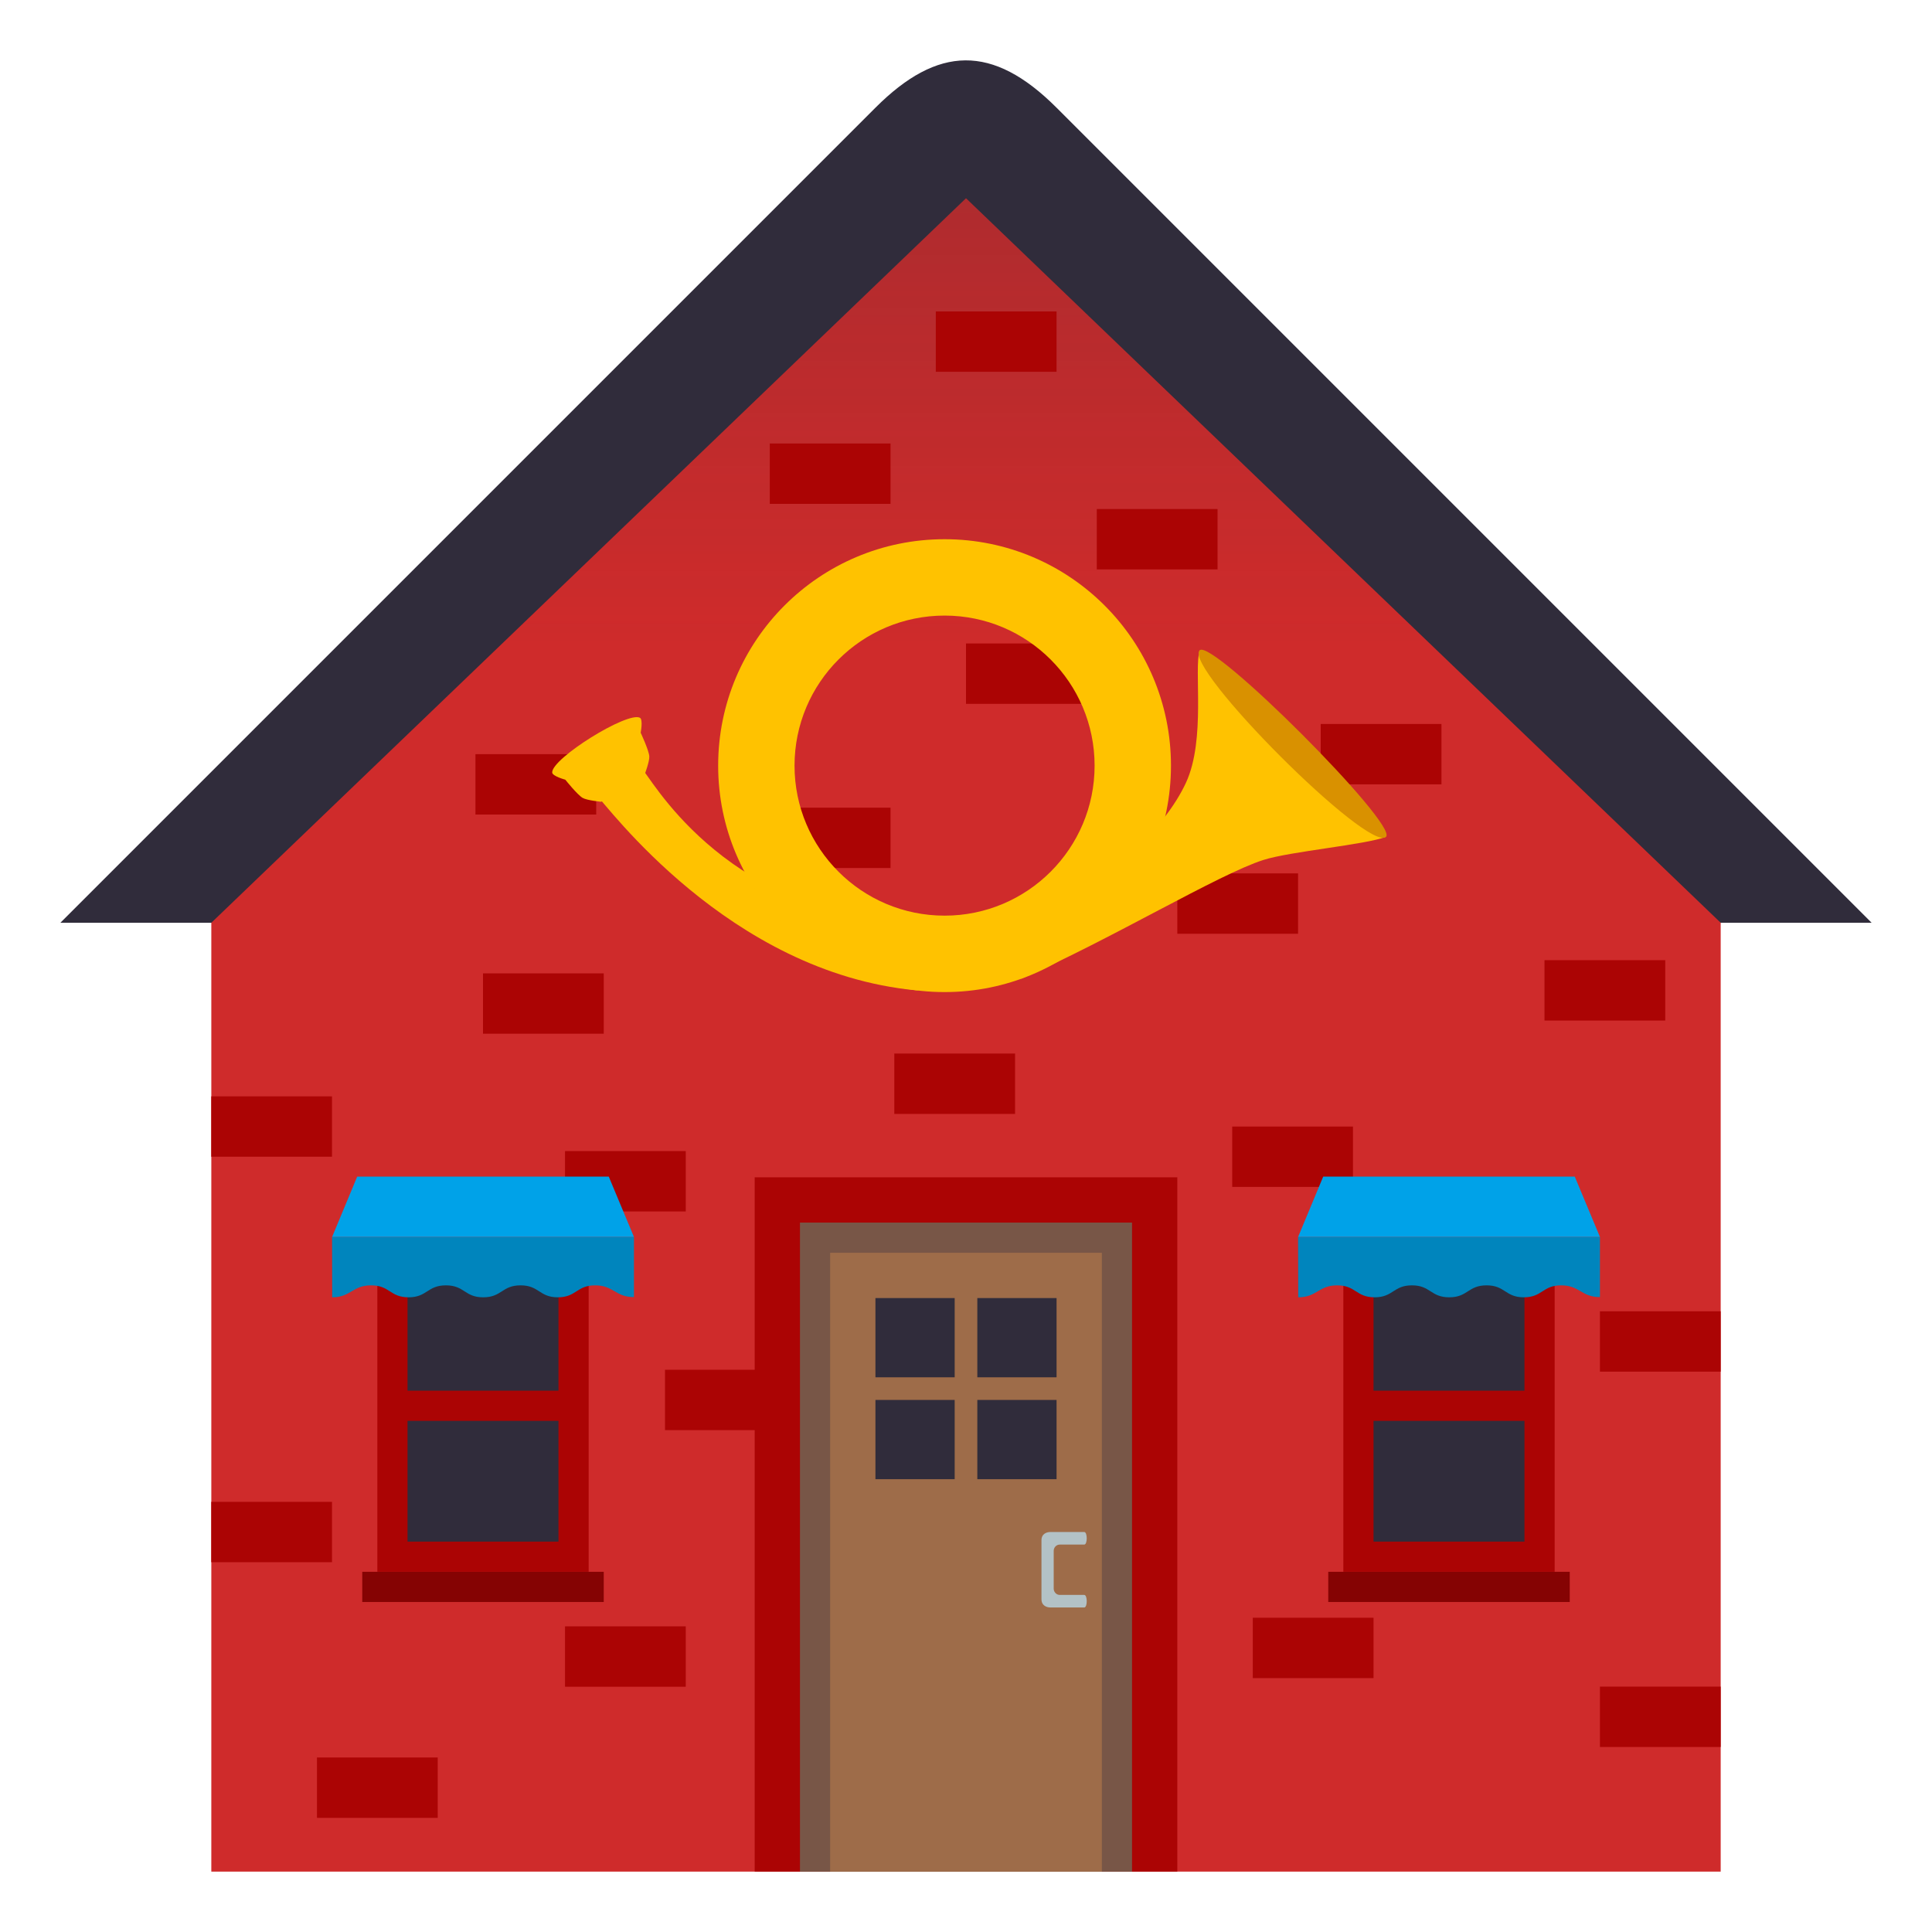 <?xml version="1.0" encoding="utf-8"?>
<!-- Generator: Adobe Illustrator 15.0.0, SVG Export Plug-In . SVG Version: 6.00 Build 0)  -->
<!DOCTYPE svg PUBLIC "-//W3C//DTD SVG 1.1//EN" "http://www.w3.org/Graphics/SVG/1.1/DTD/svg11.dtd">
<svg version="1.1" id="Layer_1" xmlns:x="http://ns.adobe.com/Extensibility/1.0/" xmlns:i="http://ns.adobe.com/AdobeIllustrator/10.0/" xmlns:graph="http://ns.adobe.com/Graphs/1.0/"
	 xmlns="http://www.w3.org/2000/svg" xmlns:xlink="http://www.w3.org/1999/xlink" xmlns:a="http://ns.adobe.com/AdobeSVGViewerExtensions/3.0/"
	 x="0px" y="0px" width="64px" height="64px" viewBox="0 0 64 64" enable-background="new 0 0 64 64" xml:space="preserve">
<path fill="#302C3B" d="M35,3.568c-2.118-2.119-3.938-2.063-6,0c-6.75,6.75-27,27-27,27h60C62,30.568,41.75,10.318,35,3.568z"/>
<polygon fill="#CF2B2B" points="32,6.568 7,30.568 7,62 57,62 57,30.568 "/>
<linearGradient id="SVGID_1_" gradientUnits="userSpaceOnUse" x1="31.998" y1="30.568" x2="31.998" y2="6.568">
	<stop  offset="0.382" style="stop-color:#302C3B;stop-opacity:0"/>
	<stop  offset="1" style="stop-color:#302C3B;stop-opacity:0.2"/>
	<a:midPointStop  offset="0.382" style="stop-color:#302C3B;stop-opacity:0"/>
	<a:midPointStop  offset="0.5" style="stop-color:#302C3B;stop-opacity:0"/>
	<a:midPointStop  offset="1" style="stop-color:#302C3B;stop-opacity:0.2"/>
</linearGradient>
<polygon fill="url(#SVGID_1_)" points="31.998,6.568 6.998,30.568 56.998,30.568 "/>
<rect id="Rectangle-path_75_" x="53" y="55.871" fill="#AB0404" width="4" height="2"/>
<rect id="Rectangle-path_74_" x="41.5" y="53.59" fill="#AB0404" width="4" height="2"/>
<rect id="Rectangle-path_73_" x="53" y="43.438" fill="#AB0404" width="4" height="2"/>
<rect id="Rectangle-path_72_" x="40.819" y="37.318" fill="#AB0404" width="4" height="2"/>
<rect id="Rectangle-path_71_" x="51.163" y="31.807" fill="#AB0404" width="4" height="2"/>
<rect id="Rectangle-path_70_" x="39" y="28.932" fill="#AB0404" width="4" height="2"/>
<rect id="Rectangle-path_69_" x="43.75" y="23.983" fill="#AB0404" width="4" height="2"/>
<rect id="Rectangle-path_68_" x="29.625" y="34.9" fill="#AB0404" width="4" height="2"/>
<rect id="Rectangle-path_67_" x="16" y="32.244" fill="#AB0404" width="4" height="2"/>
<rect id="Rectangle-path_66_" x="15.75" y="24.983" fill="#AB0404" width="4" height="2"/>
<rect id="Rectangle-path_65_" x="25.5" y="26.755" fill="#AB0404" width="4" height="2"/>
<rect id="Rectangle-path_64_" x="32" y="21.316" fill="#AB0404" width="4" height="2"/>
<rect id="Rectangle-path_63_" x="36.333" y="16.862" fill="#AB0404" width="4" height="2"/>
<rect id="Rectangle-path_62_" x="25.5" y="14.691" fill="#AB0404" width="4" height="2"/>
<rect id="Rectangle-path_61_" x="31" y="10.316" fill="#AB0404" width="4" height="2"/>
<rect id="Rectangle-path_60_" x="6.998" y="36.318" fill="#AB0404" width="4" height="2"/>
<rect id="Rectangle-path_11_" x="18.717" y="38.131" fill="#AB0404" width="4" height="2"/>
<rect id="Rectangle-path_8_" x="22.029" y="45.375" fill="#AB0404" width="4" height="2"/>
<rect id="Rectangle-path_7_" x="6.998" y="49.75" fill="#AB0404" width="4" height="2"/>
<rect id="Rectangle-path_6_" x="18.717" y="53.875" fill="#AB0404" width="4" height="2"/>
<rect id="Rectangle-path_5_" x="10.5" y="58.219" fill="#AB0404" width="4" height="2"/>
<rect x="44.5" y="41.068" fill="#AB0404" width="7" height="11"/>
<rect x="44" y="52.068" fill="#850303" width="8" height="1"/>
<rect x="45.5" y="42.068" fill="#302C3B" width="5" height="4"/>
<rect x="45.5" y="47.068" fill="#302C3B" width="5" height="4"/>
<rect x="12.5" y="41.068" fill="#AB0404" width="7" height="11"/>
<rect x="12" y="52.068" fill="#850303" width="8" height="1"/>
<rect x="13.5" y="42.068" fill="#302C3B" width="5" height="4"/>
<rect x="13.5" y="47.068" fill="#302C3B" width="5" height="4"/>
<rect id="Rectangle-path_4_" x="25" y="39" fill="#AB0404" width="14" height="23"/>
<rect id="Rectangle-path_3_" x="26.5" y="40.5" fill="#785647" width="11" height="21.5"/>
<rect id="Rectangle-path_2_" x="27.5" y="41.5" fill="#9E6C49" width="9" height="20.5"/>
<path fill="#B3C2C6" d="M35.917,53.25c0.11,0,0.11-0.416,0-0.416h-0.811c-0.111,0-0.201-0.096-0.201-0.209v-1.25
	c0-0.115,0.09-0.209,0.201-0.209h0.811c0.11,0,0.11-0.416,0-0.416h-1.126c-0.11,0-0.291,0.053-0.291,0.273v1.951
	c0,0.221,0.181,0.275,0.291,0.275H35.917z"/>
<rect x="29" y="43" fill="#302C3B" width="2.625" height="2.625"/>
<rect x="32.375" y="43" fill="#302C3B" width="2.625" height="2.625"/>
<rect x="29" y="46.375" fill="#302C3B" width="2.625" height="2.625"/>
<rect x="32.375" y="46.375" fill="#302C3B" width="2.625" height="2.625"/>
<path fill="#FFC200" d="M39.741,21.541c-0.2,0.626,0.211,2.944-0.453,4.385c-0.707,1.531-2.643,3.403-5.037,4.535l-0.426,1.964
	c2.973-1.306,6.549-3.468,8.027-3.938c0.891-0.285,3.41-0.506,4.062-0.768L39.741,21.541z"/>
<path fill="#D99100" d="M39.741,21.541c-0.558,0.557,5.614,6.736,6.173,6.178C46.319,27.313,40.146,21.136,39.741,21.541z"/>
<path fill="#FFC200" d="M30.351,32.806c-6.222-0.587-10.271-6.176-10.595-6.465l1.473-0.919c0.332,0.292,2.546,4.647,8.776,5.235
	C30.612,30.715,30.958,32.86,30.351,32.806z"/>
<path fill="#FFC200" d="M21.509,25.054c-0.015-0.203-0.286-0.782-0.286-0.782s0.085-0.437-0.025-0.495
	c-0.412-0.218-2.918,1.343-2.906,1.812c0.003,0.123,0.434,0.239,0.434,0.239s0.399,0.5,0.574,0.603
	c0.145,0.084,0.614,0.129,0.614,0.129l1.441-0.899C21.354,25.659,21.521,25.219,21.509,25.054z"/>
<path fill="#FFC200" d="M31.291,17.862c-4.143,0-7.501,3.358-7.501,7.501c0,4.141,3.358,7.501,7.501,7.501
	c4.142,0,7.499-3.36,7.499-7.501C38.79,21.221,35.433,17.862,31.291,17.862z M31.291,30.332c-2.745,0-4.971-2.225-4.971-4.969
	c0-2.746,2.226-4.971,4.971-4.971c2.743,0,4.969,2.225,4.969,4.971C36.26,28.107,34.034,30.332,31.291,30.332z"/>
<path fill="#0085BD" d="M53,42.968c-0.618,0-0.669-0.389-1.287-0.389c-0.617,0-0.617,0.396-1.234,0.396s-0.617-0.396-1.234-0.396
	c-0.619,0-0.619,0.396-1.237,0.396s-0.618-0.396-1.235-0.396c-0.619,0-0.619,0.396-1.236,0.396c-0.62,0-0.62-0.396-1.241-0.396
	c-0.62,0-0.671,0.396-1.29,0.396L43,40.974h10V42.968z"/>
<polygon fill="#00A2E8" points="53,40.974 43.002,40.974 43.833,38.976 52.166,38.976 "/>
<path fill="#0085BD" d="M21,42.968c-0.618,0-0.669-0.389-1.287-0.389c-0.617,0-0.617,0.396-1.234,0.396s-0.617-0.396-1.235-0.396
	c-0.619,0-0.619,0.396-1.237,0.396c-0.618,0-0.618-0.396-1.235-0.396c-0.619,0-0.619,0.396-1.237,0.396
	c-0.62,0-0.62-0.396-1.241-0.396c-0.62,0-0.671,0.396-1.29,0.396L11,40.974h10V42.968z"/>
<polygon fill="#00A2E8" points="21,40.974 11.002,40.974 11.833,38.976 20.166,38.976 "/>
</svg>

